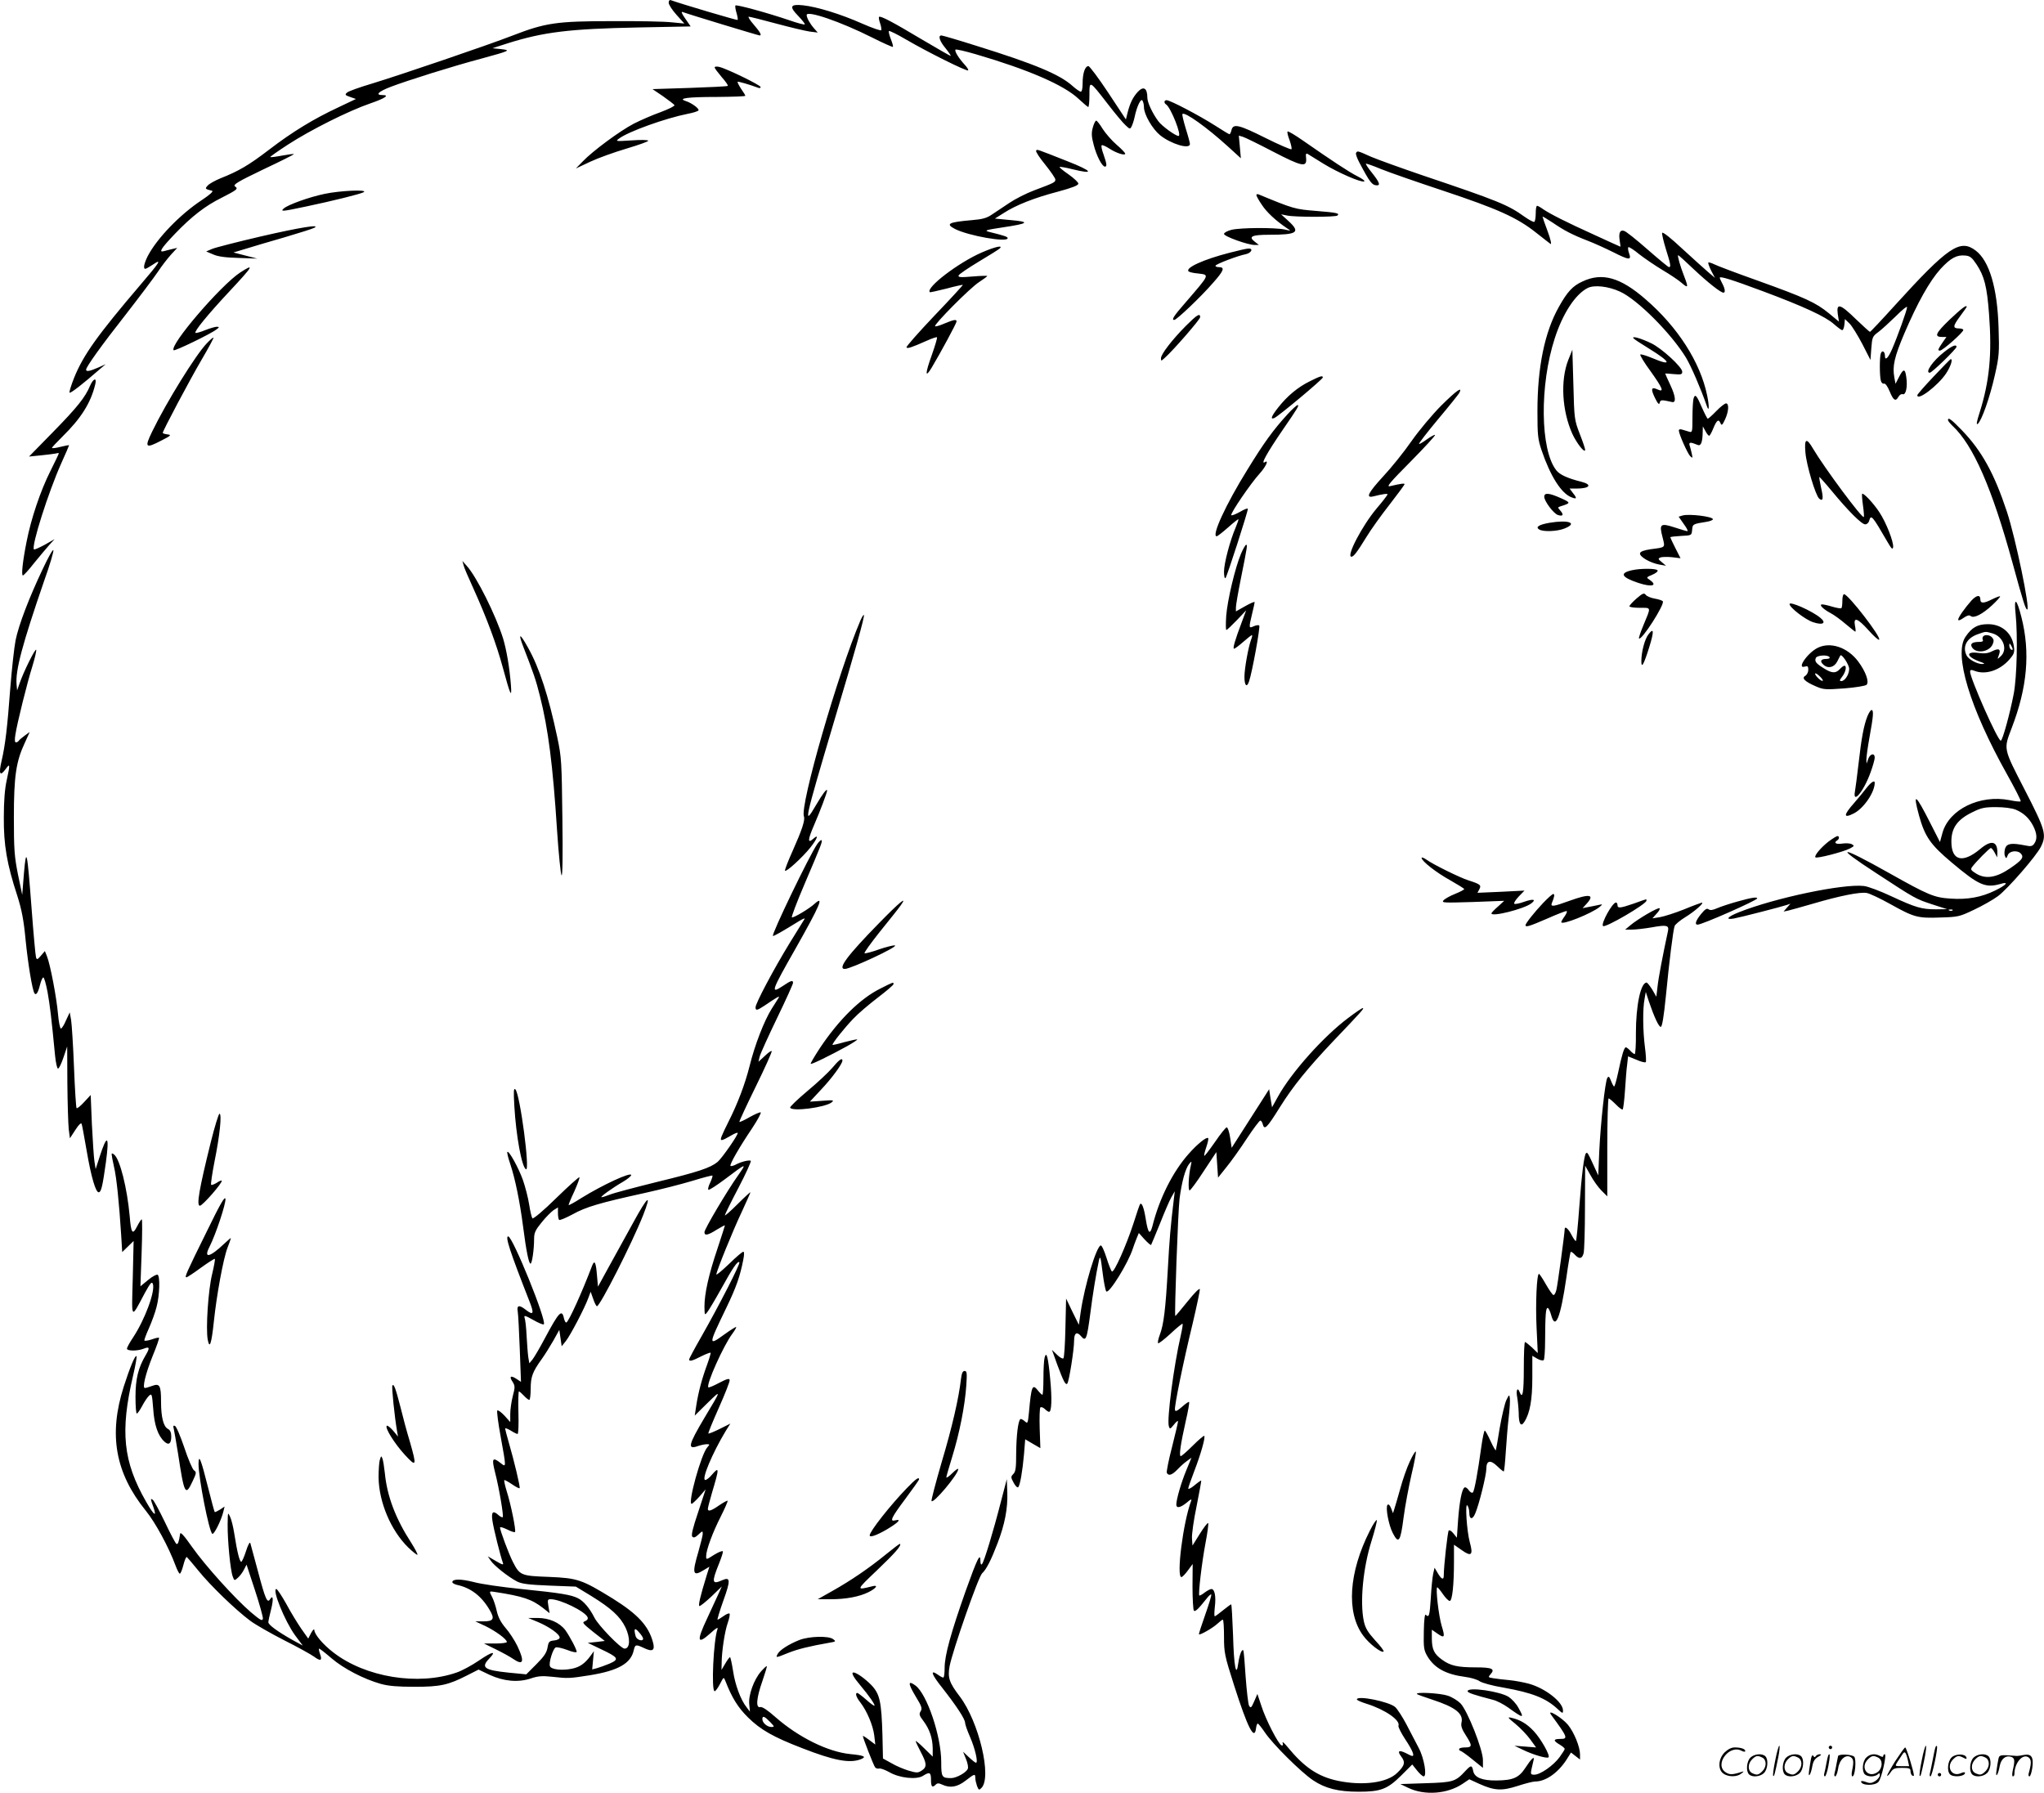 <svg version="1.0" xmlns="http://www.w3.org/2000/svg"
  viewBox="0 0 1199.91 1052.439"
 preserveAspectRatio="xMidYMid meet">
<g transform="translate(-0.461,1052.812) scale(0.1,-0.1)"
fill="#000000" stroke="none">
<path d="M3930 10512 c0 -11 21 -43 46 -71 l46 -51 -73 7 c-41 5 -200 8 -354
7 -322 0 -389 -10 -580 -84 -152 -59 -661 -232 -825 -282 -74 -22 -142 -46
-149 -54 -13 -12 -10 -15 19 -25 l34 -12 -101 -48 c-148 -69 -272 -145 -408
-249 -119 -91 -178 -126 -287 -169 -31 -13 -64 -31 -74 -42 -17 -19 -17 -20
26 -31 9 -3 -15 -24 -60 -54 -129 -85 -265 -226 -319 -331 -21 -43 -27 -73
-13 -73 4 0 25 12 46 26 53 36 39 13 -76 -121 -249 -292 -334 -410 -388 -544
-18 -45 -30 -84 -27 -88 6 -5 78 51 180 140 l32 27 -45 -20 c-48 -21 -70 -25
-70 -12 0 16 89 141 233 324 80 103 165 216 188 250 23 35 58 80 78 102 l36
39 -30 -7 c-16 -4 -38 -9 -47 -12 -35 -10 -17 17 64 102 98 102 178 164 273
211 92 47 100 53 79 67 -13 10 15 27 165 99 100 47 181 88 181 90 0 3 -30 -1
-68 -8 -37 -7 -69 -11 -71 -9 -2 2 45 35 105 74 131 85 354 197 482 241 87 30
115 49 73 49 -46 0 -26 20 46 48 100 38 360 120 533 166 172 47 175 49 115 56
l-50 5 90 29 c210 66 361 85 767 93 l307 6 -31 45 c-23 33 -27 44 -14 39 27
-11 443 -137 450 -137 14 0 3 20 -35 64 -22 25 -35 46 -29 46 7 0 79 -18 160
-40 82 -22 170 -43 197 -47 l48 -6 -21 24 c-24 27 -44 62 -44 79 0 29 199 -39
384 -132 65 -33 120 -57 122 -55 3 3 -3 23 -12 46 -9 23 -14 44 -11 47 3 3 48
-19 99 -49 123 -72 359 -190 366 -182 3 3 -6 18 -20 33 -35 38 -62 81 -54 89
3 3 57 -9 118 -27 308 -90 518 -181 603 -261 29 -27 55 -49 58 -49 4 0 7 32 7
71 0 87 -1 87 109 -55 43 -56 90 -112 104 -124 24 -23 26 -23 35 -5 5 10 13
34 17 53 13 63 37 113 46 98 5 -7 9 -24 9 -39 0 -42 49 -127 94 -164 64 -52
176 -86 176 -52 0 6 -11 48 -25 92 -13 43 -22 81 -19 84 14 14 144 -79 265
-189 l78 -71 -6 67 -6 66 24 -7 c13 -4 93 -43 177 -87 170 -88 199 -94 194
-39 -3 26 -1 31 10 25 7 -4 48 -30 92 -57 83 -51 219 -111 239 -104 7 2 -11
16 -39 30 -50 25 -151 92 -322 211 -46 32 -86 56 -89 52 -3 -3 2 -26 12 -51 9
-26 14 -49 11 -53 -4 -3 -72 26 -152 66 -158 79 -190 86 -200 47 -3 -14 -9
-25 -12 -25 -3 0 -41 23 -86 52 -91 58 -262 148 -283 148 -15 0 -17 -16 -3
-25 28 -18 94 -185 73 -185 -18 0 -99 59 -119 87 -34 46 -64 110 -64 137 0 58
-23 71 -57 34 -28 -31 -44 -64 -58 -117 l-11 -44 -103 156 c-57 86 -110 157
-117 157 -20 0 -34 -42 -34 -101 0 -30 -4 -49 -11 -49 -6 0 -29 16 -50 35 -74
66 -221 128 -562 234 -107 34 -200 61 -206 61 -21 0 -11 -33 25 -76 19 -24 33
-44 29 -44 -3 0 -78 43 -166 95 -174 104 -246 142 -254 134 -3 -3 0 -20 6 -37
6 -17 9 -36 7 -41 -1 -5 -52 12 -113 39 -124 55 -263 98 -346 107 -76 8 -83
-7 -28 -63 23 -24 40 -46 38 -49 -3 -3 -45 8 -93 25 -133 45 -307 92 -314 86
-3 -3 0 -23 6 -43 6 -20 9 -39 7 -42 -4 -3 -331 94 -392 116 -8 3 -13 -3 -13
-15z M4200 10132 c0 -5 19 -30 41 -56 23 -26 39 -49 36 -52 -3 -3 -103 -8
-224 -12 l-218 -7 62 -42 c34 -24 64 -47 67 -52 3 -5 -33 -23 -81 -41 -48 -17
-119 -48 -158 -68 -81 -42 -242 -161 -300 -222 l-40 -41 85 40 c47 22 142 56
213 77 70 21 127 41 127 46 0 5 -44 6 -97 2 -95 -6 -97 -6 -74 11 55 41 272
119 403 145 32 6 60 15 63 20 6 10 -40 44 -75 55 -50 16 11 24 183 24 92 1
167 3 167 7 0 3 -11 21 -25 41 -13 20 -23 39 -20 41 3 3 69 -16 123 -36 6 -2
12 0 12 5 0 11 -199 108 -242 118 -16 4 -28 3 -28 -3z M6420 9780 c-9 -32 -8
-54 5 -102 16 -63 49 -128 66 -128 13 0 11 16 -8 71 -10 26 -15 51 -11 54 3 4
23 -5 45 -19 41 -27 93 -43 93 -30 0 5 -23 29 -51 53 -28 24 -64 66 -81 92
-16 27 -34 49 -38 49 -5 0 -14 -18 -20 -40z M6087 9643 c-3 -5 21 -42 54 -82
32 -40 59 -79 59 -87 0 -16 -6 -19 -126 -64 -45 -17 -110 -50 -144 -73 -35
-23 -80 -54 -102 -68 -30 -21 -56 -28 -116 -33 -140 -12 -159 -22 -101 -52 78
-40 309 -81 309 -54 0 8 -16 14 -109 37 -30 8 -21 11 78 26 155 23 166 33 50
43 l-94 9 51 32 c72 47 181 90 319 126 85 23 120 37 120 47 0 8 -26 32 -57 54
-32 22 -56 42 -53 44 2 2 35 -3 74 -13 134 -33 121 -12 -29 47 -188 74 -177
71 -183 61z M7965 9630 c-3 -5 6 -31 20 -57 62 -117 74 -132 103 -133 21 0 14
19 -28 72 -23 28 -39 53 -37 55 3 2 42 -12 88 -31 46 -19 213 -77 370 -129
315 -105 429 -156 540 -244 41 -33 80 -62 86 -67 7 -4 0 29 -17 74 -17 45 -30
83 -30 86 0 3 26 -13 58 -34 69 -47 114 -71 207 -107 39 -15 105 -45 147 -66
97 -49 111 -50 96 -8 -6 16 -8 33 -4 36 3 3 32 -15 63 -41 32 -25 94 -67 137
-93 44 -26 95 -60 113 -76 38 -33 40 -27 14 40 -23 58 -41 123 -35 123 3 0 43
-36 90 -81 86 -81 160 -139 176 -139 12 0 10 22 -7 54 -8 15 -15 31 -15 33 0
12 69 -10 252 -78 241 -90 369 -149 419 -194 22 -19 43 -35 48 -35 6 0 11 15
13 33 l3 32 27 -26 c15 -15 48 -69 75 -120 l48 -94 5 69 c5 64 7 70 40 94 19
14 65 56 103 93 37 37 67 62 67 54 0 -16 -57 -175 -88 -246 -23 -53 -42 -71
-42 -40 0 25 -16 36 -24 15 -8 -20 -8 -132 0 -161 3 -12 12 -19 18 -17 8 3 21
-15 34 -46 22 -54 35 -61 52 -30 6 10 17 17 24 14 19 -7 30 45 21 102 -7 50
-17 49 -44 -4 l-19 -37 -7 38 c-12 65 0 119 59 258 77 180 148 307 212 378 59
64 95 84 145 79 28 -2 40 -12 66 -51 46 -69 62 -130 74 -292 18 -236 3 -393
-55 -578 -18 -55 -21 -75 -11 -67 23 19 71 156 100 285 25 110 27 133 22 280
-7 232 -54 391 -134 452 -92 70 -161 24 -477 -324 -76 -84 -141 -153 -144
-153 -3 0 -40 34 -83 75 -92 90 -115 96 -106 30 l7 -45 -59 49 c-77 63 -138
91 -416 191 -127 45 -243 89 -258 97 -16 8 -31 12 -34 10 -2 -3 5 -24 17 -48
l22 -42 -40 34 c-22 19 -91 81 -153 138 -65 61 -114 100 -117 92 -2 -6 8 -50
22 -95 28 -89 31 -106 18 -106 -4 0 -61 47 -126 104 -65 57 -127 107 -138 109
-24 7 -32 -13 -25 -58 3 -19 5 -35 4 -35 -1 0 -70 31 -152 69 -170 77 -256
121 -300 150 -16 12 -33 21 -37 21 -5 0 -8 -20 -8 -44 0 -25 -4 -47 -8 -50 -5
-3 -31 11 -58 30 -97 70 -157 94 -599 243 -126 43 -262 92 -302 109 -80 36
-80 36 -88 22z M1910 9390 c-91 -19 -216 -64 -240 -86 -20 -19 -11 -18 132 12
157 33 318 73 338 84 27 17 -141 9 -230 -10z M7380 9383 c0 -5 14 -31 32 -57
28 -43 80 -92 148 -138 25 -16 25 -16 -15 -7 -57 12 -258 11 -311 -2 -24 -6
-44 -17 -44 -24 0 -15 141 -65 180 -65 l25 0 -24 19 c-40 30 -18 41 83 41 168
0 187 14 114 81 l-43 39 35 -7 c45 -10 286 -10 296 0 14 13 -2 17 -126 27
-124 10 -131 12 -337 97 -7 3 -13 1 -13 -4z M1535 9140 c-137 -32 -266 -65
-285 -73 l-35 -15 40 -17 c28 -13 73 -19 150 -21 l110 -4 -70 18 -70 18 70 21
c39 12 142 43 230 68 88 26 167 51 175 56 39 22 -85 2 -315 -51z M5768 9046
c-138 -60 -330 -207 -305 -233 2 -2 46 8 98 21 51 14 95 23 96 22 2 -1 -73
-83 -167 -181 -93 -98 -167 -182 -164 -186 5 -9 29 -1 117 38 31 14 60 24 62
21 3 -3 -11 -49 -30 -103 -40 -111 -41 -141 -1 -75 52 87 146 261 146 271 0
14 -16 11 -71 -12 -27 -12 -52 -19 -55 -16 -9 9 206 226 258 259 26 17 48 33
48 36 0 2 -39 1 -86 -3 -70 -6 -86 -5 -82 6 2 7 55 43 118 81 62 37 118 72
124 78 21 21 -30 9 -106 -24z M7225 9045 c-153 -39 -264 -89 -243 -110 4 -4
28 -10 53 -12 72 -9 75 -1 -72 -172 -69 -79 -83 -101 -65 -101 14 0 159 138
227 217 65 73 72 93 34 93 -10 0 -19 3 -19 8 0 9 131 59 178 68 33 7 46 35 15
33 -10 0 -58 -11 -108 -24z M1414 8928 c-115 -76 -417 -428 -390 -456 7 -6
220 97 251 122 18 13 18 15 3 16 -10 0 -41 -9 -69 -20 -28 -12 -54 -18 -57
-16 -8 9 70 105 197 241 143 153 153 170 65 113z M9295 8876 c-58 -26 -90 -61
-139 -149 -84 -149 -126 -355 -126 -612 0 -141 2 -164 25 -232 51 -150 115
-251 174 -274 32 -13 35 -7 10 24 l-20 27 39 0 c80 0 96 23 30 40 -81 20 -128
42 -147 67 -95 119 -99 501 -9 776 47 145 120 257 192 294 38 20 122 11 191
-21 102 -46 302 -247 388 -389 30 -51 84 -175 121 -281 14 -42 16 -4 2 62 -40
194 -173 401 -361 563 -148 129 -255 159 -370 105z M11449 8651 c-82 -79 -92
-101 -43 -101 l25 0 -19 -27 c-32 -47 -34 -53 -19 -53 16 0 137 107 137 121 0
5 -11 9 -24 9 -39 0 -38 13 4 70 22 30 40 55 40 57 0 14 -30 -9 -101 -76z
M6965 8614 c-80 -81 -145 -165 -145 -189 0 -17 1 -17 21 1 50 44 209 227 209
240 0 26 -18 15 -85 -52z M1218 8512 c-65 -68 -236 -344 -320 -517 -46 -95
-40 -102 54 -53 57 29 60 33 36 36 -16 2 -28 6 -28 9 0 12 158 310 229 431 40
68 71 126 69 128 -3 2 -20 -13 -40 -34z M9593 8543 c3 -5 44 -32 90 -60 132
-81 141 -108 19 -56 -34 14 -65 23 -68 20 -4 -3 23 -48 60 -98 72 -101 82
-126 41 -107 -37 17 -41 3 -15 -50 17 -35 25 -42 28 -28 4 18 10 18 72 4 25
-6 22 32 -9 98 -17 37 -31 67 -31 69 0 1 23 0 50 -3 44 -4 50 -2 50 14 0 27
-121 138 -182 167 -62 30 -114 44 -105 30z M11418 8462 c-67 -52 -115 -122
-85 -122 13 0 157 140 157 152 0 17 -27 6 -72 -30z M9211 8415 c-47 -120 -37
-298 24 -434 26 -56 75 -118 75 -93 0 6 -14 49 -32 94 -31 81 -32 88 -37 288
l-6 205 -24 -60z M11356 8318 c-53 -56 -96 -105 -96 -110 0 -36 121 56 169
128 27 41 41 84 27 84 -2 0 -47 -46 -100 -102z M7694 8290 c-71 -35 -132 -86
-185 -153 -41 -52 -49 -73 -24 -63 22 8 285 228 285 238 0 13 -14 9 -76 -22z
M533 8263 c-28 -67 -75 -126 -217 -271 l-141 -144 70 7 c39 4 78 9 88 11 9 3
17 3 17 1 0 -3 -22 -49 -49 -103 -59 -117 -114 -281 -140 -414 -24 -120 -32
-200 -22 -200 5 0 35 33 66 73 32 39 72 87 89 106 l31 34 -58 -33 c-32 -17
-60 -30 -63 -27 -17 17 85 338 161 507 25 55 45 102 45 104 0 2 -22 -2 -50 -9
-27 -7 -50 -10 -50 -6 0 4 28 33 61 66 109 107 167 198 193 308 10 41 -12 34
-31 -10z M8466 8148 c-51 -51 -130 -145 -175 -209 -45 -65 -120 -158 -167
-208 -88 -96 -104 -128 -58 -117 56 14 84 18 84 12 0 -4 -29 -42 -65 -84 -84
-100 -179 -282 -147 -282 13 0 33 26 87 114 26 43 88 130 137 192 48 62 88
116 88 120 0 6 -22 3 -86 -12 -23 -5 1 23 121 144 82 83 147 154 144 157 -3 2
-24 -9 -48 -26 -23 -17 -44 -29 -46 -27 -3 3 47 67 110 143 64 76 120 146 126
156 22 42 -16 15 -105 -73z M9946 8187 c-3 -12 -6 -62 -6 -111 0 -84 -1 -88
-20 -82 -11 3 -29 9 -40 12 -12 4 -20 2 -20 -5 0 -20 51 -135 67 -151 14 -13
15 -12 9 15 -4 17 -9 39 -13 49 -5 19 5 20 48 2 19 -8 28 17 29 74 l1 35 15
-27 c8 -16 18 -28 22 -28 4 0 15 20 25 45 20 48 31 55 42 28 6 -15 11 -10 26
22 22 47 25 95 6 95 -7 0 -33 -20 -57 -45 -24 -25 -47 -45 -50 -45 -3 0 -18
29 -34 65 -32 74 -41 84 -50 52z M7561 8094 c-82 -90 -136 -164 -233 -322
-128 -206 -213 -392 -181 -392 5 0 34 23 65 50 31 28 59 50 62 50 3 0 -4 -21
-15 -47 -34 -79 -69 -212 -69 -261 0 -27 4 -42 9 -37 9 10 131 388 131 406 0
5 -20 -2 -45 -17 -25 -14 -49 -24 -52 -20 -8 8 114 187 167 245 36 40 55 82
30 66 -27 -17 11 53 105 190 89 129 98 145 87 145 -5 0 -33 -25 -61 -56z
M11440 8062 c0 -5 12 -19 26 -33 122 -113 233 -367 354 -809 61 -224 76 -270
85 -270 19 0 -68 419 -119 574 -74 224 -148 358 -264 478 -62 64 -82 79 -82
60z M10603 7873 c6 -76 60 -254 81 -272 23 -19 26 1 11 65 -7 32 -12 60 -10
62 1 1 33 -34 71 -80 98 -119 177 -198 198 -198 10 0 20 9 23 20 11 40 18 32
106 -120 25 -43 32 -51 35 -34 4 30 -41 146 -82 207 -35 53 -93 114 -100 106
-2 -2 0 -33 5 -68 5 -35 7 -66 5 -68 -10 -10 -231 288 -298 401 -39 67 -52 60
-45 -21z M9070 7612 c0 -26 55 -99 80 -107 30 -10 36 1 15 25 -17 19 -17 20 1
26 61 19 61 21 1 48 -69 31 -97 33 -97 8z M9882 7502 l-23 -7 30 -43 c17 -23
27 -42 21 -42 -5 0 -39 10 -75 22 -83 27 -91 20 -71 -56 16 -65 21 -60 -69
-72 -41 -6 -61 -14 -63 -24 -3 -20 59 -56 113 -66 l40 -7 -25 21 c-23 19 -23
21 -7 28 10 3 40 4 68 1 l49 -6 -30 59 c-17 33 -30 62 -30 64 0 3 28 6 63 8
62 3 62 3 65 35 3 35 4 35 85 48 20 3 37 10 37 15 0 16 -140 33 -178 22z
M9100 7459 c-62 -11 -83 -25 -60 -39 24 -15 106 -12 150 6 79 32 23 52 -90 33z
M7290 7278 c-34 -80 -80 -273 -87 -365 -3 -46 -3 -83 1 -83 4 0 31 26 62 58
l54 57 -26 -70 c-40 -106 -54 -155 -45 -155 5 0 29 18 54 40 25 22 48 40 51
40 3 0 1 -12 -5 -27 -16 -43 -39 -170 -39 -218 0 -52 14 -66 27 -27 18 51 67
321 60 328 -4 4 -18 2 -32 -4 -30 -14 -30 -11 -10 73 8 33 15 64 15 68 0 5
-25 -6 -55 -23 l-55 -31 0 24 c0 13 13 89 29 168 39 194 39 199 31 199 -4 0
-18 -24 -30 -52z M257 7191 c-81 -170 -143 -332 -161 -422 -8 -41 -22 -167
-31 -280 -17 -227 -29 -333 -51 -427 -18 -77 -10 -94 22 -51 28 39 29 33 8
-63 -11 -49 -17 -121 -17 -218 -1 -163 18 -274 79 -460 26 -82 38 -143 49
-261 14 -140 39 -292 52 -312 9 -14 21 3 32 48 6 25 15 45 20 45 5 0 16 -39
25 -87 14 -80 22 -145 44 -373 4 -41 12 -75 17 -75 6 0 20 29 32 65 l22 65 1
-215 c1 -118 5 -240 8 -270 l7 -54 32 49 c21 33 34 44 37 35 3 -8 16 -81 30
-161 26 -151 53 -244 71 -240 14 2 22 38 41 174 22 161 8 173 -37 33 l-23 -71
-7 45 c-4 25 -10 123 -15 218 l-7 172 -39 -42 c-21 -23 -41 -39 -44 -35 -3 3
-10 111 -15 239 -5 128 -13 253 -17 278 l-8 45 -22 -47 c-11 -27 -25 -48 -30
-48 -5 0 -13 39 -17 86 -8 93 -45 290 -65 339 l-12 30 -23 -27 c-21 -24 -24
-25 -29 -10 -3 9 -15 139 -26 287 -26 342 -31 366 -45 205 l-10 -125 -25 120
c-21 106 -24 146 -24 335 0 242 13 328 64 437 l29 64 -29 -21 c-16 -12 -32
-25 -35 -30 -4 -6 -11 -10 -17 -10 -7 0 -8 16 -3 46 10 66 69 304 100 402 14
46 24 89 22 95 -4 13 -75 -130 -98 -198 l-14 -40 -3 34 c-8 82 33 235 162 610
32 89 56 170 54 179 -2 9 -29 -39 -61 -107z M2726 7210 c3 -14 29 -74 57 -135
79 -175 135 -325 174 -468 43 -159 53 -182 47 -102 -8 105 -26 208 -46 275
-43 137 -156 364 -214 427 l-25 28 7 -25z M9582 7180 c-72 -17 -58 -41 41 -74
79 -26 115 -16 66 18 -21 14 -21 15 15 30 21 9 35 20 31 26 -7 12 -104 12
-153 0z M9612 7015 c-23 -20 -42 -41 -42 -46 0 -5 27 -9 61 -9 69 0 67 8 20
-105 -16 -38 -27 -72 -25 -75 15 -14 152 200 140 218 -3 5 -24 12 -47 16 -24
4 -47 14 -53 22 -10 13 -18 10 -54 -21z M10820 7002 c0 -21 -2 -41 -6 -44 -3
-3 -26 1 -51 8 -25 8 -53 14 -61 14 -22 0 4 -27 47 -50 20 -10 60 -39 89 -64
30 -25 56 -46 58 -46 3 0 2 16 -2 35 -10 54 15 45 80 -27 30 -34 58 -59 62
-55 14 14 -182 267 -206 267 -6 0 -10 -17 -10 -38z M11578 7003 c-39 -44 -78
-99 -78 -112 0 -8 12 -4 30 9 22 15 34 19 43 12 18 -16 69 10 127 64 28 26 48
49 46 51 -2 3 -22 -5 -45 -16 -51 -26 -71 -27 -71 -1 0 28 -22 25 -52 -7z
M11837 6925 c13 -129 8 -369 -11 -470 -22 -115 -66 -275 -76 -275 -18 0 -180
366 -180 405 0 11 5 13 26 5 64 -25 147 2 203 65 29 33 33 43 28 78 -11 79
-71 131 -152 131 -61 0 -95 -19 -132 -74 -70 -103 25 -417 244 -808 47 -84 83
-155 80 -158 -3 -3 -33 0 -66 7 -174 34 -354 -54 -393 -191 l-15 -55 -56 110
c-88 174 -105 186 -67 46 35 -126 68 -172 193 -277 158 -133 197 -150 285
-125 53 16 36 -6 -30 -38 -81 -40 -163 -55 -263 -48 -96 6 -131 21 -357 148
-295 166 -334 167 -80 2 232 -152 233 -152 330 -184 l87 -28 -65 -1 c-85 0
-121 11 -263 77 -66 31 -138 58 -161 60 -122 14 -522 -70 -733 -154 -68 -27
-83 -46 -30 -37 39 7 284 70 312 80 l20 7 -20 -23 -20 -23 25 5 c14 3 80 22
147 41 160 47 277 70 316 63 18 -3 81 -33 140 -66 138 -77 160 -83 292 -78
106 3 113 5 199 46 49 23 112 59 139 79 58 43 226 236 253 291 34 70 26 98
-96 335 -126 245 -124 235 -76 361 92 239 110 445 57 652 -28 111 -45 120 -34
19z m-136 -115 c64 -18 92 -96 48 -135 -20 -19 -20 -19 -10 8 13 35 0 42 -40
22 -23 -12 -44 -15 -79 -10 -78 11 -73 -22 7 -51 29 -10 32 -13 15 -14 -31 0
-79 26 -92 49 -27 52 -1 103 65 126 49 17 43 17 86 5z m119 -93 c0 -5 -4 -5
-10 -2 -5 3 -10 14 -10 23 0 15 2 15 10 2 5 -8 10 -19 10 -23z m18 -942 c47
-20 79 -50 103 -97 22 -44 24 -77 5 -103 -11 -15 -20 -17 -52 -10 -81 16 -107
12 -118 -16 -5 -15 -6 -35 -2 -45 7 -18 9 -17 17 4 10 26 59 31 78 8 18 -21 5
-38 -64 -85 -82 -56 -144 -65 -200 -31 -30 19 -34 24 -23 39 23 31 102 111
110 111 4 0 14 -12 22 -27 l15 -28 1 27 c1 69 -36 77 -101 22 -103 -86 -169
-69 -169 44 0 79 34 128 121 171 54 27 73 31 141 31 48 0 93 -6 116 -15z
m-371 -591 c-3 -3 -12 -4 -19 -1 -8 3 -5 6 6 6 11 1 17 -2 13 -5z M11645 6790
c-3 -5 -3 -14 0 -20 3 -6 -5 -10 -19 -10 -42 0 -57 -10 -46 -30 22 -41 101
-31 122 15 8 19 8 28 -2 40 -14 17 -46 20 -55 5z M10510 6982 c0 -20 92 -91
137 -106 59 -20 82 -6 43 26 -50 41 -180 98 -180 80z M5055 6884 c-129 -301
-356 -1086 -331 -1149 8 -21 -12 -80 -65 -199 -27 -60 -48 -113 -46 -119 4
-12 102 77 149 136 41 52 51 82 18 52 -36 -32 -34 -7 5 83 33 76 75 187 75
199 0 16 -27 -20 -65 -85 -76 -130 -70 -101 105 488 126 421 182 621 176 628
-3 2 -12 -13 -21 -34z M9683 6806 c-23 -28 -43 -105 -43 -159 0 -46 14 -21 46
81 29 93 28 118 -3 78z M3076 6733 c60 -155 75 -197 98 -290 49 -194 76 -404
101 -793 9 -135 21 -252 26 -260 6 -10 8 111 5 335 -4 332 -5 357 -30 475 -52
245 -105 407 -171 525 -48 87 -61 91 -29 8z M10675 6725 c-60 -30 -126 -126
-75 -110 16 5 20 2 20 -19 0 -14 -8 -29 -17 -35 -24 -13 -5 -33 59 -61 48 -21
58 -21 170 -13 65 5 124 15 130 21 17 17 -5 78 -49 137 -63 84 -164 117 -238
80z m70 -55 c3 -6 -5 -10 -19 -10 -33 0 -40 -14 -17 -34 27 -25 63 -16 81 19
8 17 17 32 18 35 8 12 52 -54 52 -78 0 -33 -25 -72 -46 -72 -12 0 -11 5 5 26
21 27 28 64 13 64 -5 0 -17 -9 -27 -20 -24 -26 -47 -25 -94 5 -45 28 -55 40
-47 60 6 17 71 21 81 5z m-40 -138 c-7 -7 -45 29 -45 41 0 6 11 0 25 -13 14
-13 23 -26 20 -28z M10967 6323 c-21 -53 -35 -127 -52 -278 -8 -71 -18 -144
-21 -162 -15 -81 52 0 92 112 13 36 24 75 24 85 0 30 -27 24 -38 -7 l-10 -28
-1 25 c0 14 8 74 19 134 22 120 25 156 11 156 -5 0 -16 -17 -24 -37z M10963
5904 c-15 -20 -49 -61 -75 -91 -63 -71 -63 -92 1 -59 57 30 121 123 121 179 0
17 -21 4 -47 -29z M10739 5588 c-46 -36 -86 -84 -77 -93 8 -8 164 32 202 52
26 14 28 16 12 25 -10 6 -36 7 -57 4 -37 -6 -52 5 -29 19 13 8 13 25 1 25 -5
0 -29 -15 -52 -32z M4802 5573 c-44 -63 -269 -529 -260 -539 4 -3 50 23 157
89 19 11 32 17 29 11 -3 -5 -43 -70 -89 -144 -93 -152 -199 -352 -199 -375 0
-21 9 -19 50 8 83 56 94 62 85 47 -5 -8 -23 -37 -41 -65 -43 -69 -98 -209
-129 -335 -27 -107 -70 -220 -123 -325 -17 -33 -35 -72 -41 -87 -12 -31 -3
-30 57 5 18 11 35 17 37 15 7 -7 -92 -149 -118 -171 -43 -35 -115 -59 -354
-117 -133 -33 -258 -66 -279 -75 -20 -8 -42 -15 -48 -15 -12 0 58 51 128 92
25 15 46 32 46 38 0 20 -167 -57 -293 -135 -39 -25 -72 -43 -74 -41 -2 1 13
38 33 80 19 43 33 80 30 83 -3 3 -64 -52 -136 -122 -75 -74 -135 -124 -140
-119 -4 5 -13 41 -19 81 -6 39 -23 105 -37 145 -26 72 -82 173 -91 164 -3 -3
4 -33 16 -68 30 -89 57 -223 76 -368 19 -148 34 -220 44 -220 9 0 21 83 21
147 0 34 8 51 44 95 24 30 56 62 70 72 l26 16 0 -33 c0 -19 3 -37 7 -40 3 -4
39 11 80 33 77 43 159 67 423 125 91 20 216 52 279 71 62 19 115 33 118 31 2
-3 -4 -21 -13 -41 -10 -19 -15 -39 -11 -42 4 -4 48 25 99 63 126 95 128 96 76
22 -66 -93 -198 -316 -198 -334 0 -23 21 -18 73 15 26 16 47 27 47 24 0 -2
-20 -64 -44 -137 -51 -151 -76 -263 -76 -339 1 -52 1 -53 18 -31 9 12 45 72
80 135 69 125 97 166 107 156 7 -7 -117 -250 -224 -438 -39 -68 -71 -128 -71
-132 0 -14 19 -9 71 18 28 14 53 23 55 21 2 -2 -7 -33 -20 -69 -29 -78 -52
-162 -64 -241 l-9 -59 75 74 c83 81 83 81 -18 -87 -95 -160 -101 -188 -39
-166 18 6 41 11 52 11 19 0 19 -1 4 -18 -36 -39 -117 -332 -92 -332 4 0 24 19
45 42 l37 43 -44 -134 c-32 -95 -42 -136 -34 -144 8 -8 18 -4 36 13 23 22 25
22 25 4 0 -10 -12 -57 -25 -103 -39 -132 -34 -150 31 -110 l33 20 -15 -48
c-39 -126 -52 -183 -43 -183 6 0 38 26 71 57 l60 58 -25 -55 c-14 -30 -41 -89
-60 -130 -65 -138 -60 -160 20 -88 29 27 44 36 40 24 -24 -64 -38 -366 -17
-366 5 0 19 19 31 42 22 43 22 43 32 18 38 -98 74 -156 133 -214 73 -72 148
-115 317 -180 187 -73 278 -90 343 -66 39 15 23 23 -60 31 -131 13 -303 98
-438 216 -47 42 -79 63 -90 60 -28 -8 -23 53 12 152 16 47 28 86 26 88 -2 2
-17 -12 -34 -31 -42 -48 -75 -140 -69 -193 l4 -43 -19 25 c-36 45 -68 133 -80
214 -7 44 -15 81 -18 81 -3 0 -16 -17 -28 -38 l-22 -37 1 40 c0 67 18 187 36
237 9 26 14 50 10 54 -3 3 -19 -3 -35 -15 -17 -12 -32 -21 -35 -21 -3 0 12 50
34 112 43 119 42 141 -6 120 -62 -28 -64 -13 -18 101 13 33 23 63 21 68 -2 5
-25 -4 -51 -20 -47 -30 -47 -30 -47 -8 0 36 38 139 86 233 24 48 42 89 40 92
-3 2 -25 -10 -50 -27 -47 -33 -66 -38 -66 -20 0 6 11 48 24 93 44 147 44 158
-1 106 -13 -16 -31 -30 -38 -30 -25 0 42 159 120 288 l27 43 -62 -31 c-34 -17
-64 -29 -67 -27 -2 3 26 71 62 152 36 81 65 154 63 162 -2 11 -16 7 -62 -17
-32 -17 -60 -29 -63 -26 -15 14 89 246 141 315 14 19 24 36 22 39 -2 2 -32
-17 -67 -42 -98 -71 -98 -68 9 154 59 122 81 186 100 283 6 30 6 47 0 47 -6 0
-43 -32 -84 -72 -41 -39 -74 -67 -74 -61 0 18 98 260 150 369 27 59 50 110 50
113 0 3 -34 -28 -75 -69 -41 -41 -75 -71 -75 -66 0 5 36 78 80 162 44 84 76
155 72 158 -11 6 -59 -6 -91 -24 -13 -6 -25 -9 -28 -6 -7 7 52 110 127 221 33
50 55 91 50 93 -5 2 -35 -11 -65 -28 -31 -18 -58 -30 -60 -28 -2 2 41 95 96
207 55 112 97 206 94 209 -3 3 -22 -10 -41 -29 l-37 -34 7 30 c4 17 50 118
102 226 52 107 94 201 94 207 0 18 -11 15 -60 -18 -74 -49 -69 -33 75 220 142
251 170 315 112 263 -32 -30 -127 -86 -134 -80 -3 4 30 91 74 194 101 237 107
252 100 259 -2 3 -14 -7 -25 -23z m-277 -5153 c27 -28 27 -30 8 -30 -25 0 -53
25 -53 46 0 22 13 17 45 -16z M8350 5492 c0 -19 87 -87 169 -132 44 -25 81
-48 81 -51 0 -4 -25 -17 -55 -29 -30 -12 -60 -29 -67 -38 -12 -14 5 -14 172
-9 l185 7 -37 -34 c-21 -18 -38 -36 -38 -40 0 -22 191 26 234 59 31 24 12 28
-43 9 -27 -10 -53 -15 -57 -11 -4 4 8 23 26 42 l34 35 -138 -7 -138 -6 11 21
c13 24 5 30 -64 52 -48 15 -209 94 -247 122 -16 11 -28 15 -28 10z M9064 5228
c-54 -57 -104 -121 -104 -131 0 -14 24 -6 126 38 56 25 108 45 114 45 6 0 2
-13 -9 -29 -12 -16 -21 -32 -21 -36 0 -21 179 51 225 89 20 17 19 17 -9 11
-15 -3 -42 -9 -60 -12 l-31 -6 23 25 c51 56 19 61 -100 18 -96 -35 -113 -37
-103 -12 15 35 17 52 8 52 -6 0 -32 -24 -59 -52z M10205 5236 c-44 -12 -98
-30 -119 -39 -27 -12 -42 -14 -51 -7 -10 8 -21 1 -44 -27 -31 -38 -40 -63 -21
-63 27 0 350 143 350 154 0 10 -33 5 -115 -18z M9596 5224 c-81 -28 -96 -29
-96 -9 0 8 -4 15 -9 15 -21 0 -90 -125 -76 -138 12 -13 255 129 255 149 0 5
-1 9 -2 8 -2 0 -34 -11 -72 -25z M5164 5108 c-185 -189 -244 -268 -200 -268
35 0 319 133 294 138 -9 2 -51 -9 -93 -23 -41 -15 -80 -25 -85 -23 -5 2 36 59
91 128 56 69 110 137 121 153 43 60 -6 20 -128 -105z M9889 5189 c-53 -21
-116 -41 -140 -45 l-44 -7 24 27 c14 14 22 29 18 32 -7 8 -127 -62 -172 -100
l-30 -25 40 0 c22 0 74 6 115 13 89 16 104 13 96 -23 -31 -144 -56 -276 -61
-325 l-7 -59 -24 42 c-14 22 -29 41 -33 41 -35 0 -63 -135 -63 -297 1 -68 -3
-123 -7 -123 -4 0 -16 9 -26 20 -10 11 -22 20 -26 20 -10 0 -24 -46 -45 -147
-10 -46 -20 -83 -24 -83 -3 0 -11 15 -18 33 -10 26 -15 29 -22 17 -13 -23 -39
-264 -47 -429 l-6 -143 -29 63 c-31 68 -35 75 -43 67 -11 -11 -25 -123 -39
-311 -8 -110 -17 -201 -20 -204 -2 -3 -14 13 -26 36 -18 36 -40 54 -40 34 0
-23 -42 -333 -49 -358 -4 -16 -11 -30 -17 -29 -5 0 -25 29 -44 62 -19 34 -38
62 -41 62 -13 0 -21 -174 -14 -317 l7 -148 -34 33 c-19 17 -37 32 -41 32 -4 0
-7 -70 -7 -155 0 -140 -7 -183 -24 -140 -12 33 -23 13 -15 -28 4 -23 8 -64 9
-92 0 -66 13 -86 33 -54 33 51 47 130 47 260 l0 128 29 -17 c16 -9 33 -13 38
-8 4 4 8 56 8 114 1 154 4 192 15 192 5 0 14 -18 20 -40 25 -94 55 -21 90 219
11 80 23 147 25 150 3 2 15 -5 26 -18 25 -26 41 -23 50 10 4 13 8 134 8 269
l1 245 31 -55 c16 -30 45 -71 64 -90 l35 -35 0 288 c0 158 4 287 8 287 4 0 23
-16 42 -35 18 -19 36 -32 40 -30 4 3 10 53 14 112 4 60 9 129 13 154 l5 46 49
-20 c27 -12 51 -18 55 -14 3 3 1 43 -5 88 -12 93 -14 224 -2 284 l7 40 18 -55
c31 -91 58 -150 70 -150 8 0 18 61 30 181 20 205 42 382 51 410 3 10 32 34 63
53 54 33 116 87 96 85 -5 -1 -52 -18 -105 -40z M5173 4725 c-119 -59 -244
-183 -355 -349 -32 -49 -57 -91 -54 -93 4 -5 114 49 214 104 35 20 61 37 59
39 -2 2 -35 -5 -73 -15 -38 -11 -70 -18 -72 -17 -5 6 69 99 122 154 28 30 93
85 144 124 50 38 92 74 92 79 0 13 0 13 -77 -26z M7920 4553 c-147 -110 -335
-321 -413 -462 l-35 -63 -9 53 -8 53 -110 -172 -110 -172 -9 60 c-5 33 -14 60
-20 60 -6 0 -37 -39 -69 -86 -33 -47 -61 -84 -63 -81 -2 2 3 25 12 51 9 26 14
50 11 53 -9 9 -63 -34 -114 -92 -93 -104 -173 -263 -213 -424 -15 -56 -26 -44
-40 44 -10 63 -23 97 -33 84 -2 -2 -20 -53 -39 -114 -41 -126 -113 -289 -126
-281 -4 2 -19 39 -32 81 -13 41 -28 74 -34 72 -26 -9 -94 -233 -117 -389 l-11
-77 -38 77 -37 77 -4 -172 c-2 -94 -7 -175 -12 -179 -4 -4 -21 5 -37 21 l-30
29 30 -84 c38 -102 50 -125 60 -114 10 11 40 198 40 253 0 44 16 54 40 26 29
-35 35 -21 55 132 14 111 34 234 51 313 7 30 10 19 21 -70 7 -57 17 -108 22
-113 16 -16 129 167 156 252 4 13 14 39 21 57 l14 34 34 -38 c19 -20 36 -35
38 -32 2 3 25 59 52 125 26 66 56 136 67 155 l20 35 -6 -50 c-19 -157 -25
-229 -35 -410 -13 -232 -24 -323 -47 -383 -9 -23 -13 -45 -10 -49 4 -3 36 22
73 56 36 34 68 60 71 58 2 -3 -3 -34 -11 -69 -41 -178 -82 -492 -70 -532 6
-19 8 -18 30 9 13 17 24 25 24 19 0 -7 -16 -74 -35 -150 -20 -76 -33 -144 -31
-151 9 -21 30 -15 62 18 16 17 41 40 56 50 l27 20 -30 -73 c-30 -72 -59 -172
-59 -202 0 -24 24 -19 61 11 24 21 31 23 26 10 -47 -124 -88 -447 -57 -447 5
0 22 17 38 39 l28 38 -1 -132 c0 -73 4 -137 8 -142 8 -8 26 9 75 71 12 16 25
27 27 24 3 -3 -13 -56 -35 -118 -22 -62 -39 -114 -37 -116 6 -6 81 37 108 62
14 13 28 24 32 24 4 0 7 -45 7 -99 0 -94 3 -111 59 -286 80 -250 120 -329 129
-252 2 15 6 27 10 27 4 0 23 -24 42 -52 47 -70 214 -235 283 -281 72 -48 148
-67 268 -67 129 0 168 15 249 95 l65 65 28 -35 c15 -19 33 -35 39 -35 21 0 3
107 -29 167 -17 32 -49 94 -72 138 -23 44 -53 90 -66 102 -36 32 -225 70 -225
45 0 -5 26 -16 58 -26 108 -34 199 -97 186 -129 -2 -7 16 -43 41 -81 41 -62
55 -96 40 -96 -4 0 -20 7 -36 16 -42 21 -54 14 -29 -19 26 -33 21 -54 -23 -96
-59 -59 -203 -77 -348 -47 -118 25 -198 79 -298 201 -18 22 -30 32 -27 22 4
-12 2 -17 -6 -15 -19 7 -94 153 -119 233 l-23 69 -19 -44 c-17 -38 -20 -41
-30 -25 -5 10 -14 87 -20 169 -5 83 -11 153 -14 156 -8 9 -22 -25 -29 -74 -12
-92 -26 -23 -31 165 -4 98 -8 179 -11 179 -3 0 -24 -16 -48 -35 -23 -19 -45
-35 -48 -35 -4 0 -3 24 0 54 8 63 -1 106 -20 106 -7 0 -25 -10 -40 -21 -15
-12 -29 -19 -31 -17 -7 7 14 189 36 306 12 62 19 116 16 119 -4 3 -25 -25 -49
-63 l-43 -69 -3 41 c-2 23 10 109 27 190 16 82 29 150 27 151 -1 1 -19 -11
-39 -28 -20 -17 -37 -25 -37 -19 0 6 16 51 35 101 38 98 67 200 59 208 -2 3
-33 -23 -67 -57 -34 -34 -66 -62 -71 -62 -11 0 -1 71 29 204 14 60 23 112 20
114 -2 3 -21 -10 -42 -29 -29 -25 -39 -29 -41 -17 -4 22 49 281 104 507 24
102 43 192 42 201 -2 8 -32 -22 -72 -72 -39 -48 -71 -87 -72 -85 -6 7 16 616
25 688 13 100 34 176 56 204 16 19 16 19 10 -10 -13 -55 -17 -145 -7 -145 5 0
43 51 83 113 l74 112 5 -75 5 -75 48 60 c27 33 81 108 120 168 39 59 75 107
80 107 5 0 11 -9 14 -20 10 -39 24 -25 102 100 77 123 161 226 312 386 172
180 184 194 173 194 -5 0 -43 -26 -84 -57z M4891 4260 c-23 -27 -89 -89 -147
-137 -57 -48 -103 -92 -101 -97 9 -25 207 1 244 31 16 13 9 14 -55 9 l-73 -5
66 71 c62 65 125 151 125 170 0 19 -20 5 -59 -42z M3024 4035 c10 -172 43
-356 68 -371 26 -16 -35 444 -62 469 -10 10 -11 -11 -6 -98z M1242 3823 c-69
-278 -85 -373 -64 -373 16 0 137 139 128 147 -2 3 -16 -3 -30 -13 -15 -9 -29
-14 -32 -11 -3 3 6 65 20 137 31 153 44 280 29 280 -5 0 -28 -75 -51 -167z
M660 3752 c0 -6 6 -39 14 -74 15 -63 30 -212 42 -401 l6 -99 33 32 34 33 -5
-219 c-7 -249 -12 -242 71 -86 33 60 41 69 47 53 15 -42 -46 -208 -116 -314
-20 -30 -36 -59 -36 -66 0 -14 59 -15 96 -1 37 15 40 7 14 -37 -44 -74 -60
-140 -60 -245 0 -54 3 -98 8 -98 4 0 18 20 31 44 13 25 31 52 41 61 16 14 17
10 24 -77 6 -95 28 -159 66 -193 25 -23 40 -12 40 30 0 24 -6 38 -20 45 -26
14 -40 69 -40 160 0 96 -8 109 -53 92 -18 -7 -37 -12 -42 -12 -16 0 4 84 45
186 24 58 41 107 38 109 -2 2 -22 -2 -43 -10 -22 -7 -41 -10 -43 -6 -1 4 11
37 27 72 16 36 37 93 45 126 18 68 21 179 6 188 -6 3 -31 -10 -56 -31 l-45
-37 7 196 c4 109 4 197 1 197 -4 0 -16 -19 -28 -42 -26 -52 -35 -40 -43 61
-15 165 -57 333 -91 361 -10 8 -15 9 -15 2z M1219 3300 c-122 -247 -132 -270
-120 -270 5 0 43 25 85 56 43 31 79 54 82 52 2 -3 -5 -43 -16 -89 -23 -92 -38
-320 -26 -385 11 -58 22 -26 36 106 16 153 55 368 80 433 11 28 20 54 20 57 0
2 -17 -12 -37 -31 -87 -83 -125 -91 -89 -21 38 75 97 254 94 282 -3 19 -31
-30 -109 -190z M3723 3353 c-45 -81 -110 -200 -145 -263 l-63 -115 -6 67 c-6
76 -14 92 -28 57 -62 -163 -136 -325 -151 -334 -5 -3 -11 8 -15 25 -12 55 -29
37 -114 -122 -28 -53 -60 -107 -70 -120 l-19 -23 -6 35 c-3 19 -7 76 -10 125
-2 50 -8 98 -12 108 -5 15 4 13 50 -13 31 -18 60 -30 63 -26 19 18 -183 516
-209 516 -19 0 9 -86 125 -382 29 -73 23 -84 -23 -48 -38 30 -53 26 -46 -12 3
-18 8 -118 12 -223 l7 -189 -27 18 c-34 22 -44 14 -22 -18 14 -23 15 -31 1
-83 -8 -31 -15 -79 -15 -105 l0 -48 -34 38 c-19 20 -38 34 -42 30 -4 -4 5 -74
20 -155 33 -183 33 -180 0 -154 -48 38 -54 28 -34 -51 25 -96 52 -259 46 -266
-3 -3 -14 2 -24 11 -33 30 -44 21 -37 -30 6 -45 48 -213 62 -250 5 -13 -4 -11
-41 11 l-48 28 17 -25 c19 -29 103 -96 155 -123 28 -14 68 -19 190 -24 l155
-6 89 -54 c118 -73 170 -120 202 -185 30 -63 28 -125 -5 -125 -22 0 -153 135
-177 182 -27 54 -63 97 -95 113 -40 21 -100 31 -335 55 -111 11 -236 29 -279
41 -76 19 -125 19 -125 -1 0 -5 12 -12 28 -16 80 -17 143 -65 191 -147 31 -52
23 -67 -36 -67 l-48 0 60 -28 c61 -30 125 -77 125 -93 0 -5 -30 -9 -67 -9
l-67 0 69 -34 c39 -19 84 -44 100 -55 62 -43 71 -19 27 74 -16 33 -47 81 -70
107 -28 33 -43 63 -51 98 -6 28 -18 64 -26 80 -20 38 -20 38 13 33 168 -26
218 -43 285 -95 l38 -30 -7 41 c-6 37 -5 41 14 41 56 0 203 -72 216 -106 4 -9
-2 -18 -15 -23 -19 -7 -14 -13 47 -62 l69 -54 -50 -6 -50 -5 75 -36 c106 -50
112 -60 53 -86 -27 -11 -60 -23 -75 -27 l-27 -7 5 54 5 53 -18 -25 c-34 -47
-65 -69 -111 -78 -58 -12 -122 -5 -129 15 -8 20 18 104 34 110 8 3 38 -4 68
-15 30 -12 55 -17 55 -11 0 15 -40 90 -67 128 -34 44 -94 71 -163 71 l-55 0
58 -24 c66 -28 127 -71 127 -91 0 -8 -13 -15 -32 -17 -29 -3 -33 -7 -39 -41
-5 -30 -20 -53 -66 -99 l-59 -59 -103 10 c-145 15 -165 30 -114 83 45 47 18
42 -61 -12 -41 -28 -100 -60 -130 -70 -225 -79 -536 -29 -725 118 -60 46 -111
106 -111 131 -1 9 -9 1 -19 -17 l-17 -33 -41 58 c-22 32 -62 97 -88 146 -27
48 -53 87 -58 87 -27 0 49 -188 110 -272 l45 -60 -59 32 c-92 52 -143 90 -143
105 0 7 7 41 16 75 15 60 12 89 -6 60 -16 -26 -28 1 -70 160 -23 85 -44 162
-46 170 -3 8 -14 -12 -25 -47 -11 -35 -24 -63 -28 -63 -10 0 -24 57 -41 165
-6 39 -17 84 -25 100 -13 28 -13 26 -14 -46 -1 -93 16 -270 30 -306 9 -25 10
-25 30 -7 12 10 28 32 36 48 l15 29 49 -149 c27 -82 48 -158 47 -168 -3 -16
-14 -10 -71 38 -94 81 -265 270 -345 383 -47 67 -68 90 -70 77 -7 -48 -13 -64
-22 -59 -5 3 -36 61 -68 129 -33 68 -64 126 -71 130 -14 9 -14 7 4 -43 22 -63
3 -49 -43 32 -135 236 -153 412 -76 740 14 60 23 111 20 114 -8 8 -39 -67 -75
-179 -90 -282 -50 -507 130 -729 56 -69 134 -213 174 -321 10 -27 21 -48 25
-48 5 0 14 23 21 50 7 28 16 49 20 48 3 -2 34 -38 68 -80 70 -87 218 -230 304
-294 32 -24 122 -75 200 -115 78 -39 157 -83 175 -96 39 -29 50 -24 35 17 -6
17 -8 30 -5 30 4 0 36 -25 72 -56 72 -62 191 -123 290 -151 47 -13 101 -17
200 -17 149 0 196 10 309 68 l65 33 65 -31 c83 -38 167 -46 242 -21 41 14 67
16 123 10 96 -11 105 -10 225 9 165 27 239 69 256 146 8 35 12 36 59 14 51
-25 67 -15 54 33 -26 97 -89 165 -238 258 -179 110 -204 119 -372 126 -166 6
-172 9 -213 89 -24 47 -75 184 -75 201 0 5 18 0 41 -11 23 -12 44 -19 47 -15
7 7 -23 158 -49 240 -10 32 -16 61 -14 64 3 2 23 -9 45 -24 22 -15 42 -26 45
-23 5 5 -32 160 -65 273 -11 38 -20 73 -20 77 0 4 15 -1 33 -12 17 -11 36 -20
40 -20 5 0 7 56 5 125 -2 69 0 125 3 125 3 0 16 -11 29 -25 13 -14 27 -25 32
-25 4 0 8 29 8 65 0 71 11 100 65 175 18 25 48 73 68 108 l35 63 7 -48 7 -48
24 30 c26 32 112 196 133 255 l13 35 15 -42 c8 -24 18 -43 22 -43 18 0 206
370 271 534 52 132 29 116 -57 -41z m57 -2444 c0 -20 -38 -8 -44 14 -12 45 -6
53 19 24 14 -15 25 -32 25 -38z M6137 2559 c-4 -13 -7 -68 -7 -121 0 -54 -3
-98 -6 -98 -3 0 -15 11 -26 25 -33 42 -39 27 -53 -128 -7 -67 -7 -68 -26 -51
-10 9 -22 14 -25 11 -13 -13 -23 -96 -24 -199 0 -86 -3 -110 -17 -123 -15 -16
-15 -19 2 -51 10 -19 22 -31 27 -26 11 11 25 93 34 194 l7 87 44 -26 45 -26
-4 116 c-2 63 0 119 4 123 5 4 16 0 26 -9 10 -10 21 -17 25 -17 15 0 18 75 7
190 -12 131 -22 170 -33 129z M5646 2433 c-13 -113 -52 -283 -113 -487 -35
-120 -62 -223 -60 -229 7 -22 157 156 157 187 0 6 -16 -5 -35 -24 -19 -19 -35
-30 -35 -24 0 5 16 60 35 122 43 139 74 299 82 415 5 75 4 87 -10 87 -11 0
-17 -13 -21 -47z M2308 2394 c-5 -8 13 -184 27 -264 l6 -35 -29 35 c-17 19
-33 32 -37 28 -12 -12 45 -103 105 -169 70 -76 72 -69 31 75 -17 55 -42 148
-56 206 -28 109 -39 138 -47 124z M8847 2308 c-9 -20 -26 -92 -38 -160 -11
-67 -21 -127 -23 -133 -1 -5 -15 18 -31 53 -15 34 -31 62 -34 62 -4 0 -13 -42
-20 -92 -21 -154 -41 -262 -50 -271 -5 -5 -16 1 -24 13 -8 12 -20 20 -25 16
-16 -9 -30 -85 -38 -193 l-7 -102 -20 25 c-11 14 -23 22 -28 17 -6 -7 -29
-208 -29 -265 0 -27 -14 -21 -35 15 l-19 32 -8 -35 c-4 -19 -11 -83 -14 -143
-7 -105 -10 -117 -30 -98 -5 6 -10 -30 -11 -97 -2 -96 0 -111 21 -147 42 -70
109 -106 222 -121 32 -4 70 -15 84 -25 14 -10 75 -27 142 -38 167 -30 247 -61
316 -125 30 -28 32 -28 32 -9 0 49 -103 130 -200 157 -30 8 -82 18 -115 21
-33 3 -75 8 -93 11 -32 5 -33 6 -17 24 28 31 9 40 -88 40 -107 0 -149 10 -197
45 -47 34 -59 60 -60 123 l0 53 29 -20 c46 -33 50 -26 29 42 -18 58 -37 227
-26 227 3 0 18 -18 33 -40 15 -22 33 -40 40 -40 15 0 25 94 25 232 l0 98 46
-32 c56 -40 68 -29 47 46 -18 66 -29 237 -14 216 6 -8 11 -27 11 -42 0 -41 19
-43 35 -4 23 54 65 225 65 262 0 49 24 54 64 15 17 -17 35 -31 38 -31 3 0 8
51 12 113 4 61 11 153 17 202 6 50 9 102 7 115 -3 23 -4 23 -21 -12z M1024
2144 c3 -11 14 -78 26 -150 36 -238 43 -252 85 -162 23 49 24 54 8 65 -9 7
-35 68 -57 135 -23 67 -47 124 -55 126 -9 3 -11 -2 -7 -14z M8281 1949 c-17
-35 -42 -107 -56 -159 -15 -52 -30 -106 -35 -120 l-8 -25 -11 29 c-8 19 -15
26 -21 20 -13 -13 6 -118 31 -166 34 -66 45 -51 63 90 9 70 31 185 47 255 17
71 28 131 25 134 -3 3 -19 -23 -35 -58z M2235 1960 c-5 -14 -8 -61 -8 -105 2
-145 72 -311 174 -411 27 -26 51 -45 54 -43 3 3 -14 35 -36 70 -91 140 -142
273 -155 408 -4 36 -10 75 -14 86 -7 18 -8 18 -15 -5z M1170 1935 c0 -84 62
-399 81 -411 10 -6 53 80 65 131 l7 29 -27 -18 c-15 -9 -29 -16 -31 -14 -2 2
-20 68 -40 148 -41 163 -54 196 -55 135z M5329 1793 c-98 -101 -219 -255 -219
-278 0 -14 39 -1 101 35 67 40 89 63 49 53 -35 -9 -23 16 60 127 44 59 80 110
80 114 0 16 -20 2 -71 -51z M5881 1715 c-45 -176 -100 -358 -112 -369 -5 -6
-9 1 -9 19 0 51 -18 15 -86 -175 -87 -246 -124 -380 -124 -452 0 -32 -3 -58
-8 -58 -4 0 -18 7 -30 16 -50 35 -40 4 24 -76 81 -103 134 -183 134 -205 0 -9
13 -47 29 -83 30 -69 49 -152 35 -152 -4 0 -23 15 -42 33 l-34 32 17 -42 c10
-24 15 -50 11 -58 -8 -22 -67 -55 -98 -55 -55 0 -58 6 -58 95 0 151 -84 400
-152 449 -44 32 -44 12 1 -63 36 -59 41 -72 30 -89 -10 -16 -8 -25 16 -56 36
-48 54 -100 55 -161 l0 -49 -50 49 c-27 27 -50 46 -50 42 0 -4 14 -33 30 -64
36 -68 37 -88 5 -109 -22 -14 -29 -14 -77 0 -29 9 -75 28 -101 44 l-49 27 -3
135 c-6 201 -15 244 -67 298 -38 38 -86 72 -103 72 -15 0 -1 -27 38 -73 54
-64 90 -117 85 -122 -2 -2 -24 13 -48 35 -25 22 -48 39 -52 40 -15 0 -8 -24
18 -57 39 -51 74 -135 81 -194 l6 -52 -36 27 c-21 16 -37 26 -37 23 0 -11 63
-173 72 -184 5 -6 16 -9 23 -7 8 3 34 -7 60 -21 59 -35 162 -46 199 -21 38 24
46 20 46 -24 0 -41 7 -49 28 -28 9 9 18 9 37 0 47 -22 89 -15 138 23 53 41 57
42 57 16 0 -11 5 -32 10 -47 10 -25 12 -26 26 -12 63 63 -15 389 -127 537 -62
81 -72 111 -60 177 17 90 169 526 191 546 25 23 52 76 90 175 43 111 61 206
58 298 l-3 80 -34 -130z M8046 1542 c-124 -245 -139 -479 -40 -614 34 -48 109
-106 121 -95 3 4 -19 33 -50 66 -43 48 -57 71 -66 111 -24 112 -5 314 45 472
19 61 33 116 31 122 -2 6 -21 -22 -41 -62z M5205 1403 c-98 -80 -203 -152
-315 -215 l-85 -48 77 0 c89 0 167 15 220 41 48 24 61 45 23 35 -96 -24 -97
-25 28 94 106 101 145 146 135 155 -2 2 -39 -26 -83 -62z M4698 901 c-63 -25
-116 -59 -128 -82 -13 -24 -12 -24 62 6 55 22 123 39 243 60 37 6 38 8 20 21
-27 20 -139 17 -197 -5z M8620 600 c0 -9 39 -22 147 -50 23 -5 63 -26 90 -45
93 -67 98 -67 60 0 -12 22 -37 49 -55 61 -49 33 -242 61 -242 34z M8323 583
c4 -3 45 -18 91 -33 135 -44 183 -82 170 -135 -4 -18 2 -38 25 -73 40 -62 39
-72 -4 -72 -19 0 -35 -4 -35 -10 0 -5 4 -10 8 -10 4 0 36 -22 70 -50 l62 -50
0 46 c0 61 -91 291 -132 333 -16 16 -50 37 -75 45 -45 15 -193 23 -180 9z
M9110 462 c98 -133 101 -142 55 -142 -43 0 -44 -10 -5 -33 17 -10 30 -21 30
-26 0 -4 -14 -26 -30 -48 -36 -49 -113 -103 -148 -103 -21 0 -23 3 -17 32 4
18 9 41 12 52 8 30 -13 10 -48 -44 -38 -58 -72 -73 -169 -74 -84 -1 -129 17
-137 55 -7 36 -13 36 -44 3 -60 -65 -72 -69 -234 -74 l-150 -5 46 -22 c95 -46
229 -37 319 23 l40 27 59 -27 c89 -40 132 -42 225 -12 43 14 89 26 103 26 61
0 133 50 183 127 l27 43 27 -21 26 -20 0 30 c0 44 -35 130 -71 174 -35 42
-126 97 -99 59z M8901 408 c29 -24 68 -65 87 -91 l34 -47 -64 5 -63 5 50 -24
c57 -28 141 -53 150 -44 11 10 -44 108 -86 153 -40 43 -79 67 -132 79 -25 6
-22 1 24 -36z M10426 194 c-10 -47 -15 -88 -12 -91 5 -6 9 7 30 110 7 37 10
67 6 67 -4 0 -15 -39 -24 -86z M10740 270 c0 -5 5 -10 10 -10 6 0 10 5 10 10
0 6 -4 10 -10 10 -5 0 -10 -4 -10 -10z M11286 194 c-10 -47 -15 -88 -12 -91 5
-6 9 7 30 110 7 37 10 67 6 67 -4 0 -15 -39 -24 -86z M11366 269 c-3 -8 -10
-41 -16 -74 -6 -33 -14 -68 -16 -77 -3 -10 -1 -18 3 -18 10 0 46 171 38 178
-2 3 -7 -1 -9 -9z M10129 241 c-38 -38 -41 -101 -7 -125 29 -20 79 -20 104 0
18 14 18 15 1 10 -53 -17 -69 -17 -92 -2 -69 45 21 166 94 126 12 -6 21 -7 21
-1 0 12 -25 21 -62 21 -19 0 -39 -10 -59 -29z M11130 189 c-28 -45 -49 -83
-47 -85 2 -3 12 7 21 21 14 21 24 25 66 25 43 0 50 -3 50 -19 0 -11 5 -23 10
-26 6 -3 10 -3 10 1 0 20 -44 164 -51 164 -4 0 -30 -37 -59 -81z m75 4 l7 -33
-42 0 c-42 0 -42 0 -28 23 8 12 21 32 29 44 15 25 22 18 34 -34z M10280 210
c-22 -22 -27 -79 -8 -98 19 -19 66 -14 88 8 22 22 27 79 8 98 -19 19 -66 14
-88 -8z m71 0 c25 -14 25 -54 -1 -80 -23 -23 -33 -24 -61 -10 -25 14 -25 54 1
80 23 23 33 24 61 10z M10490 210 c-22 -22 -27 -79 -8 -98 19 -19 66 -14 88 8
22 22 27 79 8 98 -19 19 -66 14 -88 -8z m71 0 c25 -14 25 -54 -1 -80 -23 -23
-33 -24 -61 -10 -25 14 -25 54 1 80 23 23 33 24 61 10z M10636 204 c-3 -16 -8
-47 -11 -69 -8 -51 10 -26 19 27 5 27 15 42 34 53 18 10 22 14 10 15 -9 0 -20
-5 -24 -11 -5 -8 -9 -8 -14 1 -5 8 -10 3 -14 -16z M10737 223 c-2 -4 -7 -26
-11 -48 -4 -22 -9 -48 -12 -57 -3 -10 -1 -18 4 -18 4 0 14 28 20 62 11 58 10
81 -1 61z M10795 220 c-1 -3 -5 -23 -9 -45 -4 -22 -9 -48 -12 -57 -3 -10 -1
-18 4 -18 5 0 13 20 17 45 7 53 44 87 74 68 17 -11 19 -28 8 -80 -4 -18 -3
-33 2 -33 16 0 24 99 11 115 -12 14 -87 18 -95 5z M10960 210 c-22 -22 -27
-79 -8 -98 7 -7 24 -12 38 -12 14 0 31 5 38 12 9 9 12 8 12 -5 0 -9 -12 -24
-26 -34 -21 -13 -32 -15 -55 -6 -16 6 -29 8 -29 3 0 -24 81 -27 102 -2 18 19
50 162 37 162 -5 0 -9 -5 -9 -10 0 -7 -6 -7 -19 0 -30 16 -59 12 -81 -10z m71
0 c29 -16 25 -65 -6 -86 -56 -37 -103 28 -55 76 23 23 33 24 61 10z M11461
211 c-23 -23 -28 -80 -9 -99 19 -19 88 -13 88 9 0 5 -11 4 -24 -2 -54 -25 -89
38 -46 81 23 23 33 24 62 9 16 -9 19 -8 16 3 -8 22 -64 22 -87 -1z M11590 210
c-22 -22 -27 -79 -8 -98 19 -19 66 -14 88 8 22 22 27 79 8 98 -19 19 -66 14
-88 -8z m71 0 c25 -14 25 -54 -1 -80 -23 -23 -33 -24 -61 -10 -25 14 -25 54 1
80 23 23 33 24 61 10z M11736 201 c-3 -14 -8 -44 -11 -66 -8 -51 10 -26 19 27
8 41 35 63 66 53 22 -7 24 -21 11 -77 -5 -22 -5 -38 0 -38 5 0 9 6 9 13 0 68
51 125 85 97 15 -13 15 -35 -1 -92 -3 -10 -1 -18 4 -18 6 0 13 23 17 50 9 63
-5 84 -49 76 -17 -4 -35 -6 -41 -6 -101 8 -104 7 -109 -19z M11380 110 c0 -5
5 -10 10 -10 6 0 10 5 10 10 0 6 -4 10 -10 10 -5 0 -10 -4 -10 -10z"/>
</g>
</svg>
